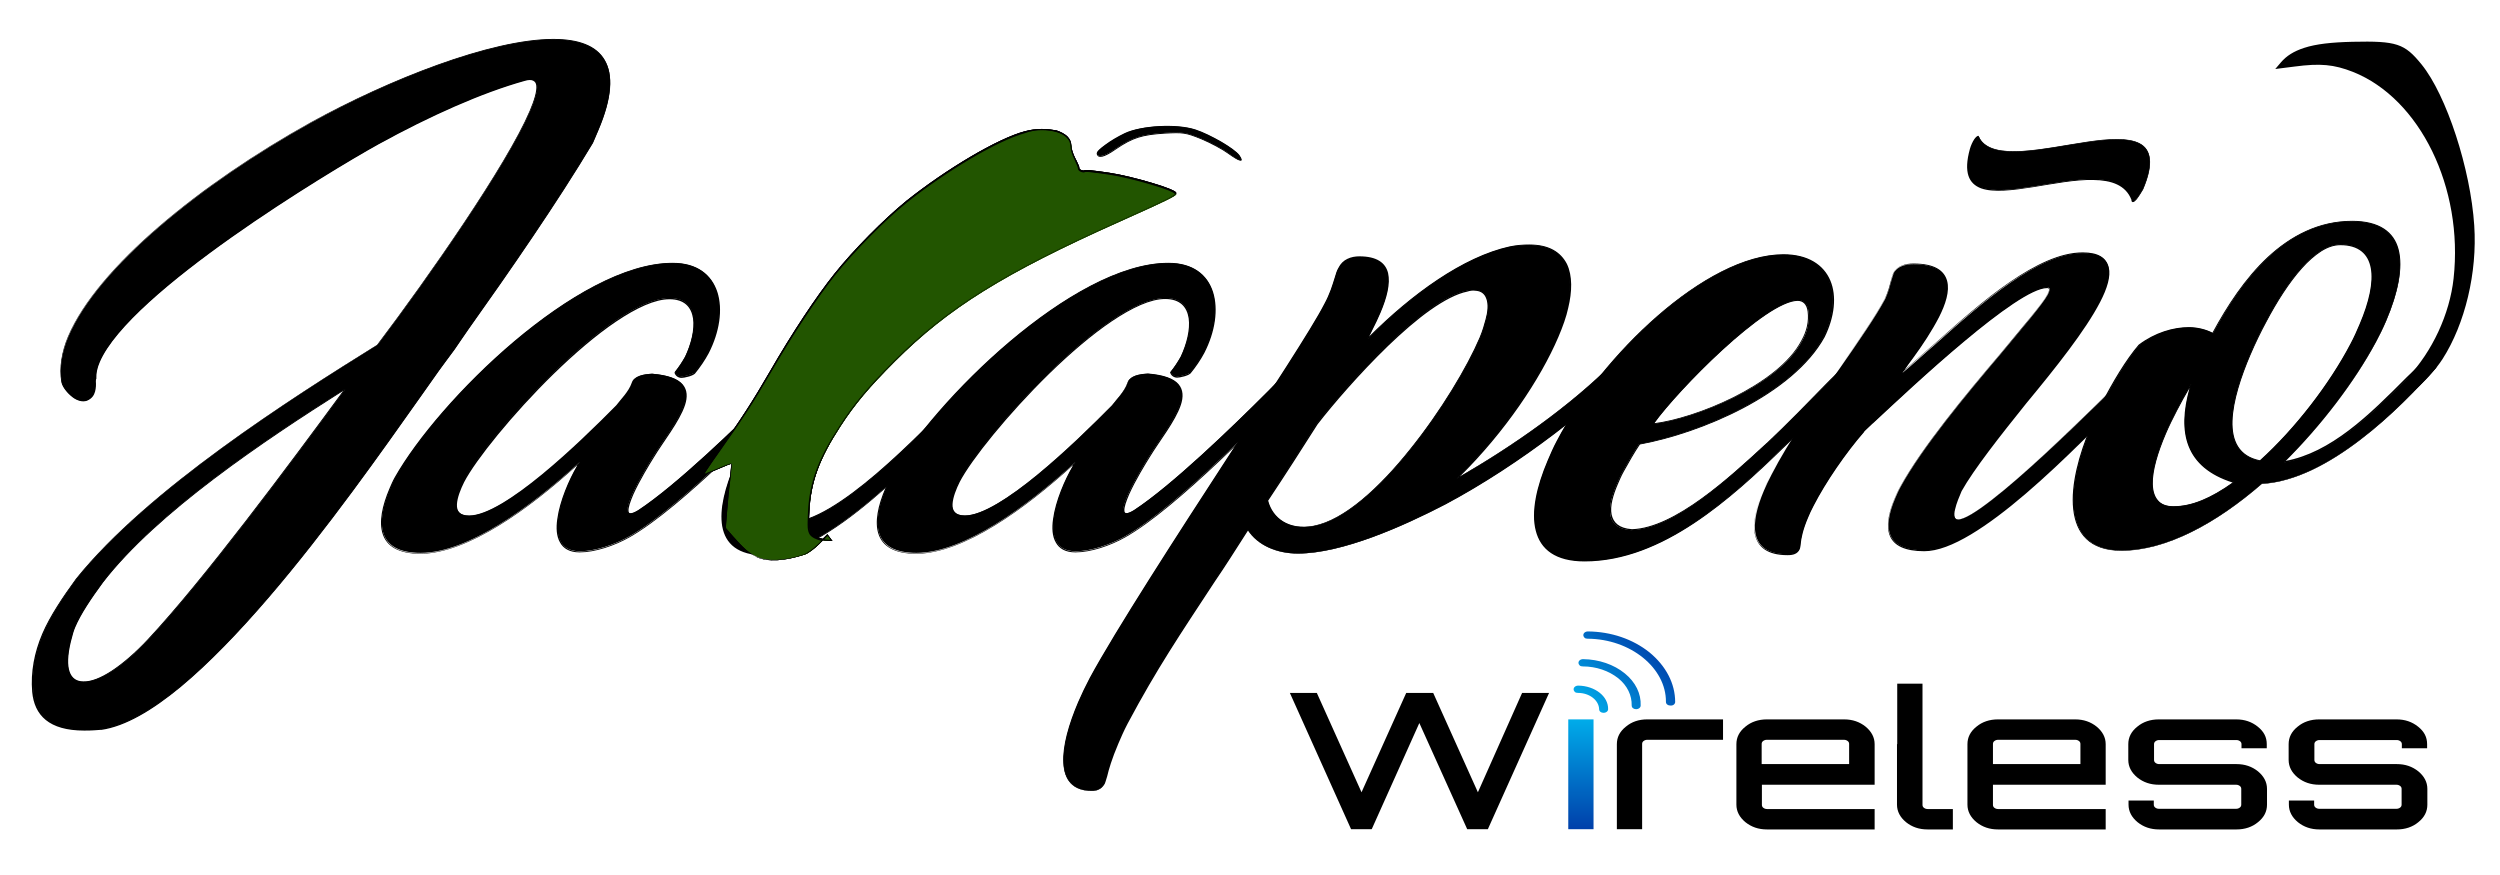 <svg enable-background="new 0 0 1029 360" viewBox="0 0 1029 360" xmlns="http://www.w3.org/2000/svg" xmlns:xlink="http://www.w3.org/1999/xlink"><linearGradient id="a"><stop offset="0" stop-color="#003faa"/><stop offset="1" stop-color="#00acea"/></linearGradient><linearGradient id="b" gradientUnits="userSpaceOnUse" x1="650.679" x2="650.679" xlink:href="#a" y1="341.331" y2="296.121"/><linearGradient id="c" gradientTransform="matrix(3.67 3.719 -3.719 3.67 2095.022 -1431.952)" gradientUnits="userSpaceOnUse" x1="41.066" x2="41.066" xlink:href="#a" y1="420.552" y2="429.279"/><linearGradient id="d" gradientTransform="matrix(3.67 3.719 -3.719 3.67 2095.022 -1431.952)" gradientUnits="userSpaceOnUse" x1="40.85" x2="40.85" xlink:href="#a" y1="420.137" y2="428.679"/><linearGradient id="e" gradientTransform="matrix(3.67 3.719 -3.719 3.67 2095.022 -1431.952)" gradientUnits="userSpaceOnUse" x1="40.663" x2="40.663" xlink:href="#a" y1="419.993" y2="428.188"/><path d="m626.5 285.2h11.1l-25.2 56.1h-8.5l-19.7-43.7-19.6 43.7-.2-.1.1.1h-8.4l-25.2-56.1h11.1l18.4 40.9 18.4-40.9h11.1l18.4 40.9z"/><path d="m645.5 341.3v-45.2h10.4v45.2z" fill="url(#b)"/><path d="m678 296.1h31.2v8.4h-31.2c-.6 0-1.1.2-1.5.5s-.6.7-.6 1.2v35.1h-10.4v-10.1-24.9c0-2.8 1.2-5.2 3.7-7.2 2.4-2 5.3-3 8.8-3z"/><path d="m759 296.1c3.5 0 6.4 1 8.9 3 2.4 2 3.7 4.4 3.7 7.2v16.7h-46.4v8.3c0 .5.2.9.6 1.2s.9.5 1.5.5h44.3v8.4h-44.3c-3.5 0-6.4-1-8.9-3-2.4-2-3.7-4.4-3.7-7.2v-24.9c0-2.8 1.2-5.2 3.7-7.2 2.4-2 5.4-3 8.9-3zm-33.9 18.4h36v-8.3c0-.5-.2-.9-.6-1.2s-.9-.5-1.5-.5h-31.8c-.6 0-1.1.2-1.5.5s-.6.7-.6 1.2z"/><path d="m780.9 306.3v-24.9h10.4v49.9c0 .5.2.9.6 1.2s.9.5 1.5.5h10.4v8.4h-10.4c-3.5 0-6.4-1-8.9-3-2.4-2-3.7-4.4-3.7-7.2v-24.9z"/><path d="m854.1 296.1c3.5 0 6.4 1 8.9 3 2.4 2 3.7 4.4 3.7 7.2v16.7h-46.4v8.3c0 .5.2.9.6 1.2s.9.5 1.5.5h44.3v8.4h-44.3c-3.5 0-6.4-1-8.9-3-2.4-2-3.7-4.4-3.7-7.2v-24.9c0-2.8 1.2-5.2 3.7-7.2 2.4-2 5.4-3 8.9-3zm-33.8 18.4h36v-8.3c0-.5-.2-.9-.6-1.2s-.9-.5-1.5-.5h-31.8c-.6 0-1.1.2-1.5.5s-.6.7-.6 1.2z"/><path d="m933 306.3v1.7h-10.4v-1.7c0-.5-.2-.9-.6-1.2s-.9-.5-1.5-.5h-31.8c-.6 0-1.1.2-1.5.5s-.6.7-.6 1.2v6.5c0 .5.2.9.6 1.2s.9.5 1.5.5h31.8c3.5 0 6.4 1 8.9 3 2.4 2 3.7 4.4 3.7 7.2v6.5c0 2.8-1.2 5.2-3.7 7.2-2.4 2-5.4 3-8.9 3h-31.8c-3.5 0-6.4-1-8.9-3-2.4-2-3.7-4.4-3.7-7.2v-1.7h10.4v1.7c0 .5.2.9.6 1.2s.9.5 1.5.5h31.8c.6 0 1.1-.2 1.5-.5s.6-.7.6-1.2v-6.5c0-.5-.2-.9-.6-1.2s-.9-.5-1.5-.5h-31.8c-3.5 0-6.4-1-8.9-3-2.4-2-3.7-4.4-3.7-7.2v-6.5c0-2.8 1.2-5.2 3.7-7.2 2.4-2 5.4-3 8.9-3h31.8c3.5 0 6.4 1 8.9 3s3.7 4.3 3.7 7.2z"/><path d="m999 306.3v1.7h-10.4v-1.7c0-.5-.2-.9-.6-1.2s-.9-.5-1.5-.5h-31.8c-.6 0-1.1.2-1.5.5s-.6.7-.6 1.2v6.5c0 .5.2.9.6 1.2s.9.5 1.5.5h31.8c3.5 0 6.4 1 8.9 3 2.4 2 3.7 4.4 3.7 7.2v6.5c0 2.8-1.2 5.2-3.7 7.2-2.4 2-5.4 3-8.9 3h-31.8c-3.5 0-6.4-1-8.9-3-2.4-2-3.7-4.4-3.7-7.2v-1.7h10.4v1.7c0 .5.2.9.6 1.2s.9.5 1.5.5h31.8c.6 0 1.1-.2 1.5-.5s.6-.7.6-1.2v-6.5c0-.5-.2-.9-.6-1.2s-.9-.5-1.5-.5h-31.8c-3.5 0-6.4-1-8.9-3-2.4-2-3.7-4.4-3.7-7.2v-6.5c0-2.8 1.2-5.2 3.7-7.2 2.4-2 5.4-3 8.9-3h31.8c3.5 0 6.4 1 8.9 3s3.7 4.3 3.7 7.2z"/><path d="m689.5 289c0-7.7-3.8-14.9-10.6-20.5-6.9-5.5-15.8-8.5-25.3-8.6-1.1 0-1.9.7-1.9 1.5 0 .4.2.8.5 1.1s.8.4 1.3.4c17.6.1 32.3 12 32.2 26 0 .9.8 1.5 1.8 1.5 1.1.1 1.9-.5 2-1.4z" fill="url(#c)"/><path d="m668.8 277.2c-4.5-3.7-10.7-5.8-17.2-5.9-1.1 0-1.9.7-1.9 1.5 0 .4.2.8.5 1.1s.8.4 1.3.4c5.5 0 10.7 1.8 14.6 4.9 3.7 3 5.6 7 5.5 11.2 0 .9.8 1.5 1.8 1.5 1.1 0 1.9-.7 1.9-1.5.2-4.9-2.1-9.6-6.5-13.2z" fill="url(#d)"/><path d="m649.6 282.2c-1.1 0-1.9.7-1.9 1.5 0 .4.2.8.5 1.1s.8.4 1.3.4c4.8 0 8.6 3.1 8.7 6.7 0 .9.8 1.5 1.8 1.5 1.1 0 1.9-.7 1.9-1.5.1-5.3-5.4-9.6-12.3-9.7z" fill="url(#e)"/><g transform="matrix(1.047 0 -.408 .955 -3.597 -4.224)"><path d="m225 39c5.4-2 7.2 3.5 7.2 13.1 0 23.2-11.8 71.2-20.7 100.9-25 23.2-65.9 62.3-79.1 100.8-2.1 7.6-3.9 15.9-3.9 23.5 0 8.1 1.8 16.4 5.8 25 4.8 10 13 16.6 26.8 16.6 3.5 0 4.6-.2 6.1-.3h.5c34.7-5.8 57.7-97.5 69.4-143.5l2.8-11 1-3.6 1.6-5.6c.7-2.8 1.3-5.8 2.1-8.9 6.4-24.7 13.6-54.4 17.6-80.1v-5.4c0-28.4-13.8-39.1-32.9-39.1-24.5 0-57.9 17.4-81.4 36-32.9 26.3-59.3 62.3-59.3 91.9 0 6.6 1.6 13.6 4.9 19.6 1.3 2.8 9.9 10.2 13.3 7.9 2.3-1.5 1-5.3-.2-7.9l-.3-1.2.2.2c-1.2-2.6-1.5-4.9-1.5-7.4 0-30.4 58.2-82.2 73-94 15.6-12.4 32.2-22.4 47-27.5zm-54.2 241.1c-5.4 11.7-12.3 18.4-18.4 18.2-5.4 0-9.7-5.4-11.8-17.3-.5-3-.7-4.9-.7-6.2 0-5.9 1.5-12.5 3.5-19.4 9.5-30.6 40.1-61.8 62.8-83.3-9.1 32.4-23.4 82.1-35.4 108z"/><path d="m229.3 21.2c-24.6 0-58 17.5-81.5 36-32.9 26.3-59.4 62.3-59.4 92.1 0 6.6 1.7 13.7 5 19.7.4.7 1.1 1.7 2.2 2.8s2.4 2.2 3.7 3.1c1.4 1 2.8 1.8 4.2 2.2 1.3.4 2.6.5 3.5-.2.6-.4 1-1 1.2-1.6s.2-1.4.1-2.1c-.2-1.5-.8-3.1-1.4-4.4l-.3-.9.1-.1c-1.1-2.6-1.5-4.9-1.5-7.3 0-15.1 14.5-35.6 30.9-53.8s34.6-34.1 42-40c15.6-12.3 32.2-22.3 46.9-27.4 1.3-.5 2.4-.5 3.3-.1s1.6 1.1 2.1 2.2c1.1 2.3 1.6 6 1.6 10.9 0 23.1-11.8 71.1-20.7 100.8-25 23.2-65.9 62.3-79.1 100.8-2.1 7.6-4 16-4 23.6 0 8.1 1.8 16.5 5.8 25.1 4.8 10.1 13.1 16.7 27 16.7 3.4 0 4.6-.2 6.1-.3h.5c8.8-1.5 16.7-8.3 24-18.5 7.2-10.2 13.7-23.6 19.5-38.3 11.6-29.4 20.2-63.9 26.1-86.9l2.8-11 1-3.6 1.6-5.6c.7-2.8 1.3-5.8 2.1-8.9 6.4-24.7 13.6-54.4 17.6-80.1v-5.4c0-14.3-3.5-24.1-9.3-30.4-5.8-6.4-14.1-9.1-23.7-9.1zm0 .4c9.5 0 17.6 2.7 23.4 8.8 5.8 6.2 9.2 15.9 9.2 30.1v5.4c-3.9 25.6-11.2 55.4-17.6 80-.8 3.1-1.5 6.1-2.1 8.9l-1.6 5.6-1 3.6-2.8 11c-5.8 23-14.5 57.4-26 86.8-5.8 14.7-12.3 28.1-19.5 38.2s-15.1 16.9-23.7 18.3h-.5c-1.5.2-2.6.3-6.1.3-13.7 0-21.8-6.5-26.6-16.5-3.9-8.5-5.7-16.9-5.7-24.9 0-7.5 1.8-15.9 3.9-23.4 13.1-38.4 54-77.5 79-100.7v-.1c8.9-29.8 20.7-77.7 20.7-101 0-4.9-.4-8.7-1.6-11.1-.6-1.2-1.4-2-2.4-2.5-1-.4-2.2-.4-3.6.1-14.8 5.1-31.4 15.1-47.1 27.5-7.4 5.9-25.7 21.8-42.1 40.1s-31 38.8-31 54.1c0 2.2.3 4.2 1.1 6.5l.6 2c.6 1.3 1.2 2.9 1.4 4.3.1.7.1 1.4-.1 1.9-.2.6-.5 1-1 1.4-.8.5-1.9.5-3.2.1s-2.7-1.2-4-2.1c-1.4-.9-2.6-2.1-3.7-3.1-1-1-1.8-2-2.1-2.7-3.3-5.9-4.9-12.9-4.9-19.4 0-29.4 26.4-65.4 59.3-91.7 23.7-18.4 57-35.8 81.4-35.8zm-22.7 149.8-.6.6c-22.7 21.5-53.3 52.8-62.9 83.4-2 6.9-3.5 13.5-3.5 19.5 0 1.3.2 3.3.7 6.3 1.1 5.9 2.7 10.3 4.7 13.2s4.5 4.3 7.3 4.3c3.1.1 6.4-1.6 9.6-4.8 3.2-3.1 6.3-7.8 9-13.6 12-26 26.3-75.6 35.4-108zm-.9 1.5c-9.1 32.4-23.2 81.4-35.1 107.1-2.7 5.8-5.8 10.4-8.9 13.5s-6.3 4.7-9.3 4.6c-2.6 0-5-1.3-7-4.1s-3.6-7.1-4.6-13c-.5-3-.7-4.9-.7-6.2 0-5.9 1.5-12.4 3.4-19.3 9.5-30.2 39.6-61.1 62.2-82.6z"/><path d="m340.7 165.2c1-2.8 1.6-5.8 2-8.9 1.3-18.2-9.7-38.5-28.9-38.5-37.3 0-68.9 59.2-73 92.2-.2 1.5-.2 3.5-.2 4.8 0 15 5.6 27.9 22.8 27.9 18.4 0 35.3-19.4 47.2-39-.2 1.5-.2 1.2-.2 1.6-1.6 11-.3 36.7 15.3 36.7 5.9 0 12.5-2.8 16.9-6.4 15.5-12.7 34.7-51.8 43.7-70l1.6-3.6c-.8-1.8-2-3.1-3.9-3.1-.8 0-1.6.2-2.5.5-1.8 3-4.4 8.1-6.9 13.3-8.5 16.3-22.2 40.9-32.9 51.6-8.2 7.4-3.9-18.4-3.1-22.8 1.2-7.1 4.1-15.6 3.5-22.7-.7-6.9-4.9-12.2-17.9-13.3-3.3.2-6.7 1-6.4 3.9.3 3.9-1.6 7.2-2.3 9.7-8.2 16.1-25.6 47.5-39.4 47.5-7.7 0-8.4-8.5-7.9-14.8 1.6-19.2 27.1-78.9 50.3-78.9 12 0 16.4 14 15.9 25.1-.3 2.3-.7 4.4-1.5 6.7 1 1.3 2.3 2 3.5 2 .8 0 3.6-.8 4.1-1.5z"/><path d="m313.7 117.7c-18.8 0-36 14.9-49.1 33.8-13.1 19-22 42-24.1 58.6-.2 1.5-.2 3.5-.2 4.8 0 7.5 1.4 14.5 5 19.7s9.4 8.5 18.1 8.5c9.3 0 18.2-4.9 26.2-12.2 7.8-7.1 14.8-16.5 20.6-26v.2.5c-.8 5.5-.9 14.7 1.2 22.5 1 3.9 2.6 7.5 5 10.1 2.3 2.6 5.4 4.3 9.4 4.3 6 0 12.6-2.8 17.1-6.5 7.8-6.4 16.4-19.3 24.3-33s14.9-28 19.5-37.1l1.7-3.7v-.1c-.4-.9-.9-1.7-1.6-2.3s-1.5-.9-2.6-.9c-.9 0-1.7.2-2.6.5h-.1v.1c-1.8 3-4.4 8.1-6.9 13.3-8.5 16.3-22.2 40.9-32.8 51.6-1 .9-1.8 1.3-2.4 1.3s-1-.3-1.3-1c-.7-1.4-.9-4-.9-7.1.1-6.1 1.4-13.6 1.8-15.8 1.1-7 4.1-15.6 3.5-22.7-.3-3.5-1.6-6.6-4.4-9s-7.2-4-13.7-4.6c-1.7.1-3.4.3-4.6.9-.6.3-1.2.7-1.5 1.3-.4.5-.5 1.2-.4 2 .3 3.8-1.6 7.1-2.3 9.6-4.1 8-10.5 19.9-17.6 29.8-3.5 4.9-7.3 9.3-11 12.5s-7.3 5.1-10.7 5.1c-3.8 0-5.8-2-6.8-4.9s-1.1-6.5-.9-9.6c.8-9.5 7.6-29.3 17-46.6 4.7-8.6 10.1-16.7 15.8-22.6s11.5-9.6 17.2-9.6c5.9 0 9.9 3.4 12.5 8.3 2.5 4.8 3.5 11.1 3.3 16.6-.3 2.3-.7 4.4-1.5 6.7v.1l.1.1c1 1.4 2.4 2.1 3.6 2.1.5 0 1.4-.2 2.3-.5.4-.1.9-.3 1.2-.5.4-.2.6-.3.8-.6l.2-.2c1-2.8 1.7-5.8 2-8.9.7-9.2-1.8-18.8-6.8-26.2-5.2-7.6-12.9-12.7-22.6-12.7zm0 .4c9.5 0 17 5 22 12.3s7.4 16.9 6.7 25.9c-.3 3.1-1 6-1.9 8.8l-.1.1c-.1.1-.3.3-.7.4-.3.2-.7.3-1.2.5-.8.3-1.8.5-2.1.5-1 0-2.3-.6-3.2-1.8.8-2.3 1.1-4.4 1.5-6.6.2-5.6-.7-11.9-3.3-16.9-2.6-4.9-6.8-8.5-12.9-8.5-5.9 0-11.9 3.8-17.6 9.7s-11.1 14-15.9 22.7c-9.5 17.3-16.3 37.1-17.1 46.8-.2 3.1-.2 6.9.9 9.8 1.1 3 3.3 5.2 7.2 5.2 3.5 0 7.3-2 11-5.2s7.5-7.7 11-12.6c7.1-9.9 13.5-21.8 17.6-29.8.6-2.4 2.6-5.7 2.3-9.8-.1-.7.1-1.2.4-1.7s.8-.8 1.4-1.1c1.2-.6 2.8-.8 4.5-.9 6.5.6 10.7 2.2 13.4 4.4 2.7 2.3 3.9 5.2 4.3 8.7.6 7-2.3 15.5-3.4 22.6-.4 2.2-1.7 9.8-1.8 15.9-.1 3.1.1 5.7.9 7.3.4.8 1 1.3 1.7 1.3.8 0 1.6-.4 2.7-1.4 10.7-10.7 24.4-35.4 32.9-51.7 2.4-5.2 5.1-10.3 6.9-13.2.8-.3 1.5-.5 2.3-.5.9 0 1.7.3 2.3.8s1 1.2 1.4 2.1l-1.6 3.5c-4.5 9.1-11.6 23.5-19.4 37.1-7.9 13.6-16.5 26.6-24.2 32.9-4.4 3.6-10.9 6.4-16.8 6.4-3.8 0-6.8-1.6-9-4.1-2.3-2.5-3.8-6.1-4.9-9.9-2.1-7.7-2-16.9-1.2-22.4 0-.2 0-.3 0-.4 0-.2.1-.5.1-1.2l-.4-.1c-5.9 9.8-13.1 19.5-21.1 26.8s-16.8 12.1-25.9 12.1c-8.6 0-14.2-3.2-17.7-8.3s-4.9-12-4.9-19.4c0-1.3 0-3.3.2-4.7 2-16.5 11-39.5 24-58.4 13-19.3 30.2-34 48.7-34z"/><path d="m436.8 61.2c-38.5 0-61.6 103.6-64.3 134.8v-.2c-.3 2.8-.3 5.9-.3 8.9 0 18.7 5.6 38.8 27 38.8 24.2 0 43.7-40.6 57.5-70h-.2l5.6-11.3c-.8-1.8-2-3.1-3.9-3.1-.7 0-1.8.2-2.6.8-1.3 1.6-3.6 6.4-6.2 12.3-9.9 20.4-27.9 57.4-45.9 57.4-7.2 0-9.7-8.2-9.7-18.7 0-2.5 0-4.9.3-7.7 1.6-17.3 6.7-36.7 6.9-36.7 22.7-20.7 46.8-51.3 49.5-80.5.6-9.5-2.7-24.8-13.7-24.8zm2.3 13c3.3 0 4.1 8.4 3.5 14-2.3 25-28.9 56.2-38 64.3 11.3-44.6 27.4-78.3 34.5-78.3z"/><path d="m436.8 61c-9.7 0-18.4 6.5-26.1 16.8s-14.2 24.2-19.7 39.1c-10.9 29.7-17.3 63.3-18.7 79-.3 2.8-.3 5.9-.3 8.9 0 9.4 1.4 19.1 5.5 26.5s10.9 12.5 21.7 12.5c12.2 0 23.2-10.2 32.8-24.1 9.7-13.9 18-31.4 24.9-46.1l.2-.3h-.2l5.5-11.1v-.1c-.4-.9-.9-1.7-1.6-2.3s-1.5-.9-2.6-.9c-.7 0-1.9.2-2.8.9-.7.9-1.6 2.5-2.7 4.6s-2.3 4.8-3.6 7.8c-4.9 10.2-11.9 24.5-19.9 36.3-4 5.9-8.2 11.1-12.6 14.9s-8.8 6-13.2 6c-3.5 0-5.9-2-7.4-5.3s-2.1-8-2.1-13.2c0-2.5 0-4.9.3-7.7.8-8.6 2.5-17.8 4-24.8.7-3.5 1.5-6.5 2-8.5.3-1 .5-1.9.6-2.4.1-.3.1-.5.2-.6 0-.1 0-.1.1-.2 22.7-20.7 46.9-51.3 49.5-80.7.3-4.7-.3-10.9-2.5-15.9-2.1-5.2-5.7-9.1-11.3-9.1zm0 .4c5.4 0 8.9 3.7 11 8.7 2.1 4.9 2.8 11.1 2.4 15.7-2.6 29.1-26.7 59.7-49.4 80.4v.1s0 .1-.1.2c0 .2-.1.4-.2.7-.2.6-.4 1.4-.6 2.4-.5 2.1-1.2 5.1-2 8.6-1.5 7-3.2 16.2-4 24.8-.3 2.8-.3 5.3-.3 7.8 0 5.3.6 10 2.2 13.4 1.5 3.4 4.1 5.6 7.8 5.6 4.6 0 9.1-2.3 13.5-6.2 4.4-3.8 8.7-9.1 12.7-15 8-11.8 15-26.2 19.9-36.4 1.3-3 2.5-5.6 3.6-7.8 1.1-2.1 2-3.7 2.6-4.5.8-.6 1.9-.8 2.5-.8.9 0 1.7.3 2.3.8s1 1.2 1.4 2.1l-5.7 11.6h.2c-6.9 14.6-15.2 32-24.7 45.7-9.6 13.8-20.5 23.9-32.5 23.9-10.6 0-17.3-5-21.3-12.3s-5.4-17-5.4-26.3c0-2.9 0-6 .3-8.7 1.3-15.6 7.8-49.3 18.7-79 5.5-14.9 12-28.8 19.6-39 7.4-10.1 16-16.5 25.5-16.5zm2.3 12.5c-1 0-2 .6-3.2 1.6s-2.4 2.5-3.8 4.5c-2.7 3.9-5.7 9.5-8.9 16.5-6.3 14-13.2 33.6-18.9 55.9l-.2.7.6-.5c4.5-4.1 13.5-13.9 21.5-25.8 8.1-12 15.3-26 16.5-38.6.3-2.8.3-6.3-.2-9.2-.3-1.4-.7-2.7-1.2-3.6-.6-.9-1.3-1.5-2.2-1.5zm0 .5c.7 0 1.3.5 1.8 1.3s.9 2 1.2 3.4c.5 2.8.6 6.2.2 9-1.1 12.4-8.4 26.5-16.4 38.4-7.8 11.5-16.2 20.9-20.9 25.2 5.6-21.9 12.4-41.2 18.6-55 3.2-7 6.2-12.6 8.9-16.4 1.3-1.9 2.6-3.4 3.7-4.4s2.1-1.5 2.9-1.5z"/><path d="m535.6 165.2c1-2.8 1.6-5.8 2-8.9 1.3-18.2-9.7-38.5-28.9-38.5-37.3 0-68.9 59.2-73 92.2-.2 1.5-.2 3.5-.2 4.8 0 15 5.6 27.9 22.8 27.9 18.4 0 35.3-19.4 47.2-39-.2 1.5-.2 1.2-.2 1.6-1.6 11-.3 36.7 15.3 36.7 5.9 0 12.5-2.8 16.9-6.4 15.5-12.7 34.7-51.8 43.7-70l1.6-3.6c-.8-1.8-2-3.1-3.9-3.1-.8 0-1.6.2-2.5.5-1.8 3-4.4 8.1-6.9 13.3-8.5 16.3-22.2 40.9-32.9 51.6-8.2 7.4-3.9-18.4-3.1-22.8 1.2-7.1 4.1-15.6 3.5-22.7-.7-6.9-4.9-12.2-17.9-13.3-3.3.2-6.7 1-6.4 3.9.3 3.9-1.6 7.2-2.3 9.7-8.2 16.1-25.6 47.5-39.4 47.5-7.7 0-8.4-8.5-7.9-14.8 1.6-19.2 27.1-78.9 50.3-78.9 12 0 16.4 14 15.9 25.1-.3 2.3-.7 4.4-1.5 6.7 1 1.3 2.3 2 3.5 2 .8 0 3.6-.8 4.1-1.5z"/><path d="m508.6 117.7c-18.8 0-36 14.9-49.1 33.8-13.1 19-22 42-24.1 58.6-.2 1.5-.2 3.5-.2 4.8 0 7.5 1.4 14.5 5 19.7s9.4 8.5 18.1 8.5c9.3 0 18.2-4.9 26.2-12.2 7.8-7.1 14.8-16.5 20.6-26v.2.5c-.8 5.5-.9 14.7 1.2 22.5 1 3.9 2.6 7.5 5 10.1 2.3 2.6 5.4 4.3 9.4 4.3 6 0 12.6-2.8 17.1-6.5 7.8-6.4 16.4-19.3 24.3-33s14.9-28 19.5-37.1l1.7-3.7v-.1c-.4-.9-.9-1.7-1.6-2.3s-1.5-.9-2.6-.9c-.9 0-1.7.2-2.6.5h-.1v.1c-1.8 3-4.4 8.1-6.9 13.3-8.5 16.3-22.2 40.9-32.8 51.5-1 .9-1.8 1.3-2.4 1.3s-1-.3-1.3-1c-.7-1.4-.9-4-.9-7.1.1-6.1 1.4-13.6 1.8-15.8 1.1-7 4.1-15.6 3.5-22.7-.3-3.5-1.6-6.6-4.4-9s-7.2-4-13.7-4.6c-1.7.1-3.4.3-4.7.9-.6.3-1.2.7-1.5 1.3-.4.5-.5 1.2-.4 2 .3 3.8-1.6 7.1-2.3 9.6-4.1 8-10.5 19.9-17.6 29.8-3.5 4.9-7.3 9.3-11 12.5s-7.3 5.1-10.7 5.1c-3.8 0-5.8-2-6.8-4.9s-1.1-6.5-.9-9.6c.8-9.5 7.6-29.3 17-46.6 4.7-8.6 10.1-16.7 15.8-22.6s11.5-9.6 17.2-9.6c5.9 0 9.9 3.4 12.5 8.3 2.5 4.8 3.5 11.1 3.3 16.6-.3 2.3-.7 4.4-1.5 6.7v.1l.1.1c1 1.4 2.4 2.1 3.6 2.1.5 0 1.4-.2 2.3-.5.4-.1.9-.3 1.2-.5.4-.2.6-.3.8-.6l.2-.2c1-2.8 1.7-5.8 2-8.9.7-9.2-1.8-18.8-6.8-26.2-5.1-7.5-12.8-12.6-22.5-12.6zm0 .4c9.5 0 17 5 22 12.3s7.4 16.9 6.7 25.9c-.3 3.1-1 6-1.9 8.8l-.1.1c-.1.1-.3.3-.7.4-.3.2-.7.3-1.2.5-.8.3-1.8.5-2.1.5-1 0-2.3-.6-3.2-1.8.8-2.3 1.1-4.4 1.5-6.6.2-5.6-.7-11.9-3.3-16.9-2.6-4.9-6.8-8.5-12.9-8.5-5.9 0-11.9 3.8-17.6 9.7s-11.1 14-15.9 22.7c-9.5 17.3-16.3 37.1-17.1 46.8-.2 3.1-.2 6.9.9 9.8 1.1 3 3.3 5.2 7.2 5.2 3.5 0 7.3-2 11-5.2s7.5-7.7 11-12.6c7.1-9.9 13.5-21.8 17.6-29.8.6-2.4 2.6-5.7 2.3-9.8-.1-.7.1-1.2.4-1.7s.8-.8 1.4-1.1c1.2-.6 2.8-.8 4.5-.9 6.5.6 10.7 2.2 13.4 4.4 2.7 2.3 3.9 5.2 4.3 8.7.6 7-2.3 15.5-3.4 22.6-.4 2.2-1.7 9.8-1.8 15.9-.1 3.1.1 5.7.9 7.3.4.8 1 1.3 1.7 1.3.8 0 1.6-.4 2.7-1.4 10.7-10.7 24.4-35.4 32.9-51.7 2.4-5.2 5.1-10.3 6.9-13.2.8-.3 1.5-.5 2.3-.5.9 0 1.7.3 2.3.8s1 1.2 1.4 2.1l-1.6 3.5c-4.5 9.1-11.6 23.5-19.4 37.1-7.9 13.6-16.5 26.6-24.2 32.9-4.4 3.6-10.9 6.4-16.8 6.4-3.8 0-6.8-1.6-9-4.1-2.3-2.5-3.8-6.1-4.9-9.9-2.1-7.7-2-16.9-1.2-22.4 0-.2 0-.3 0-.4 0-.2.1-.5.1-1.2l-.4-.1c-5.9 9.8-13.1 19.5-21.1 26.8s-16.8 12.1-25.9 12.1c-8.6 0-14.2-3.2-17.7-8.3s-4.9-12-4.9-19.4c0-1.3 0-3.3.2-4.7 2-16.5 11-39.5 24-58.4 13-19.3 30.2-34 48.7-34z"/><path d="m700.4 160.6c-10 19.2-26.1 36.7-42.2 50 10.5-19.2 15.8-42.6 15.8-61 0-4.6-.3-8.9-1-12.5-2.6-14.1-10-27.1-25.6-27.1-2.5 0-4.8.2-7.2.8-16.9 4.4-31.1 21.2-40.6 39.8.2-1 .3-2.8.3-3.9.2-2.5.3-5.1.3-7.4 0-13.1-3.9-24-17.6-24-3.1 0-5.9 1.2-6.1 4.8-.2 1.2 0 2.5.2 4.3.3 3 .8 6.7.3 11.3-.8 10.5-6.7 38.5-12.3 66.4-6.6 32.4-15 74.3-17.1 94.7-.3 3.3-.5 7.1-.5 10.4 0 18.9 4.9 38.1 20.1 38.1 1.8 0 3.3-.5 3.6-2.8 0-1.3-.2-1.8-.3-3.3-.5-2.8-1.2-7.6-1.2-14.1 0-2.6 0-5.4.3-8.7 2.3-23.8 5.6-38.1 10.4-61.1 1.5-6.4 3-14.1 4.6-22.5 6.4 6.6 15.3 10.2 23.7 10.2 17.3 0 36.7-11.7 49.6-21.2 23.2-17.6 42.1-42.7 50.8-60.5-2-2-4.3-3.8-8.2-.8zm-106.4 26.5c5.4-16.9 21-53.9 36.8-57.4 8.2-2 11.3 6.1 12.2 12.3.3 2.1.7 4.9.7 7.9 0 25-11.7 76.3-33.7 81.2-9.2 2.1-17.9-3.5-22.5-11 2.4-11.5 4.5-22.5 6.5-33z"/><path d="m647.4 109.8c-2.5 0-4.8.2-7.3.8-16.7 4.4-30.7 20.7-40.2 38.9.1-1 .2-2 .2-2.9.2-2.5.3-5.1.3-7.4 0-6.6-1-12.6-3.7-17.1-2.7-4.4-7.2-7.2-14.1-7.2-1.6 0-3.1.3-4.3 1.1s-1.9 2.1-2 3.9c-.2 1.2 0 2.5.2 4.3.3 3 .8 6.7.3 11.3-.8 10.5-6.7 38.4-12.3 66.4-6.6 32.4-15 74.3-17.1 94.7-.3 3.3-.5 7.1-.5 10.4 0 9.5 1.2 19 4.4 26.2 3.1 7.2 8.3 12.1 15.9 12.1.9 0 1.8-.1 2.5-.6.7-.4 1.2-1.2 1.4-2.4 0-1.3-.2-1.8-.3-3.3-.5-2.8-1.1-7.5-1.1-14.1 0-2.6 0-5.4.3-8.7 2.3-23.8 5.6-38.1 10.4-61.1 1.5-6.3 2.9-13.9 4.5-22.1 6.4 6.4 15.2 10 23.5 10 17.4 0 36.8-11.7 49.8-21.2 23.2-17.6 42.1-42.8 50.9-60.6l.1-.1-.1-.1c-1-1-2.1-2-3.5-2.3s-3 0-5 1.5l-.2.4c-9.8 18.8-25.5 35.9-41.3 49.2 10.2-19.1 15.3-41.9 15.3-60.1 0-4.6-.3-8.9-1-12.5-1.2-7.1-3.7-13.9-7.9-19-4.4-5.1-10.2-8.4-18.1-8.4zm0 .4c7.7 0 13.4 3.2 17.5 8.2s6.5 11.7 7.8 18.8c.7 3.6 1 7.9 1 12.5 0 18.4-5.3 41.7-15.8 60.9l.3.3c16.1-13.3 32.3-30.8 42.3-50l.1-.3c1.9-1.4 3.4-1.7 4.6-1.4s2.2 1.2 3.1 2.1c-8.7 17.7-27.6 42.7-50.6 60.3-13 9.5-32.3 21.2-49.5 21.2-8.3 0-17.1-3.6-23.5-10.1l-.3-.3-.1.4c-1.6 8.4-3.1 16.1-4.6 22.5-4.8 23-8.1 37.3-10.4 61.2-.3 3.3-.3 6.1-.3 8.7 0 6.6.7 11.4 1.2 14.2.2 1.5.3 2 .3 3.2-.2 1.1-.6 1.7-1.1 2.1-.6.4-1.4.5-2.2.5-7.5 0-12.4-4.7-15.5-11.8s-4.3-16.6-4.3-26.1c0-3.3.2-7.1.5-10.3 2.1-20.4 10.5-62.3 17.1-94.7 5.6-27.9 11.5-55.9 12.3-66.4.5-4.6 0-8.4-.3-11.4-.2-1.8-.3-3.1-.2-4.2.1-1.8.8-2.9 1.8-3.6 1.1-.7 2.5-1 4-1 6.8 0 11.1 2.7 13.7 7 2.7 4.3 3.6 10.3 3.6 16.8 0 2.3-.2 4.9-.3 7.4 0 1.1-.2 2.9-.3 3.9l.4.1c9.5-18.5 23.6-35.3 40.5-39.7 2.5-.8 4.8-1 7.2-1zm-13.7 19c-.9 0-1.9 0-2.9.3-4 .9-8 3.9-11.8 8.1s-7.4 9.7-10.7 15.6c-6.6 11.8-11.8 25.3-14.5 33.8-2 10.5-4.1 21.5-6.6 33v.1.1c4.6 7.6 13.4 13.3 22.8 11.1 5.6-1.3 10.5-5.4 14.7-11.3s7.7-13.6 10.6-21.9c5.7-16.6 8.6-35.7 8.6-48.2 0-3-.3-5.8-.7-7.9-.4-3.1-1.4-6.8-3.4-9.3-1.4-2-3.4-3.3-6.1-3.5zm0 .5c2.6.1 4.4 1.4 5.8 3.3 1.9 2.5 2.9 6 3.3 9.1.3 2.1.7 4.9.7 7.9 0 12.5-2.9 31.5-8.6 48-2.8 8.3-6.3 15.9-10.5 21.8s-9 9.9-14.4 11.2c-9.1 2.1-17.6-3.4-22.2-10.8 2.5-11.5 4.6-22.4 6.6-32.9 2.7-8.5 8-21.9 14.5-33.7 3.3-5.9 6.9-11.4 10.6-15.5 3.8-4.2 7.7-7.1 11.5-8 .9-.4 1.8-.5 2.7-.4z"/><path d="m781 197.8c6.9-12 13-24 16.9-32.1l1.6-3.6c-.8-1.8-2-3.1-3.9-3.1-.3 0-1.3.3-2.5.8-1.6 3.1-4.3 7.7-5.9 11-3.6 7.2-8.2 16.6-13.5 25.6v-.2c-8.4 14-21.5 36.2-38.3 36.7-10.7-.8-13.3-10-13.3-19.6 0-1.6 0-3.8.2-5.4.5-4.3 1-8.4 1.8-12 22.2-4.8 51.8-21.5 54.6-46.2 1-17.4-10.5-35.5-29.8-35.5-30.4 0-54.4 43.6-57.5 80.2v-.2c-.3 3-.3 5.8-.3 8.5 0 22.7 8.4 43.4 31.2 43.4 30.6.2 47-27.1 58.7-48.3zm-12.6-59.2c2.1 4.3 3 8.4 2.5 12.5-1.6 19.7-29.8 34-44.5 36 3.6-14.1 23.3-53.3 36.2-53.3 2 0 4.1 1.5 5.8 4.8z"/><path d="m749 114c-15.3 0-29 11-39.2 26.5s-17 35.5-18.6 53.8c-.3 3-.3 5.8-.3 8.5 0 11.4 2.1 22.3 7.1 30.3 5 8.1 12.9 13.3 24.4 13.3 15.4 0 27.2-6.9 36.6-16.4s16.5-21.6 22.3-32.2c6.9-12 13-24 16.9-32.1l1.7-3.7v-.1c-.4-.9-.9-1.7-1.6-2.3s-1.5-.9-2.6-.9c-.2 0-.6.1-1 .2s-1 .4-1.6.6h-.1v.1c-1.6 3.1-4.3 7.7-5.9 11-3.5 7-8 16.1-13 24.8v-.1l-.4.7c-4.2 7-9.6 16-16 23.3s-13.8 12.9-22.1 13.2c-5.3-.4-8.5-2.9-10.5-6.4s-2.6-8.2-2.6-12.9c0-1.6 0-3.8.2-5.4.5-4.2 1-8.3 1.8-11.8 11.1-2.4 24-7.8 34.5-15.6 10.6-7.9 18.7-18.3 20.1-30.7.5-8.8-2.1-17.7-7.3-24.4s-13.1-11.3-22.8-11.3zm0 .5c9.5 0 17.2 4.5 22.3 11.1s7.7 15.5 7.2 24.1c-1.4 12.2-9.4 22.5-19.9 30.4-10.5 7.8-23.4 13.2-34.5 15.6h-.1v.1c-.8 3.6-1.3 7.7-1.8 12-.2 1.7-.2 3.8-.2 5.4 0 4.8.7 9.5 2.7 13.2s5.4 6.2 10.8 6.6c8.5-.2 16-6 22.5-13.4 6.3-7.2 11.5-15.8 15.6-22.7v.2l.4-.7c5.3-9 9.9-18.4 13.5-25.7 1.6-3.3 4.2-7.8 5.9-10.9.5-.2 1-.4 1.5-.6.4-.1.8-.2.9-.2.9 0 1.7.3 2.3.8s1 1.2 1.4 2.1l-1.6 3.5c-3.9 8.1-10 20-16.9 32-5.8 10.6-12.9 22.7-22.2 32.1-9.4 9.4-21 16.2-36.3 16.2-11.4 0-19.1-5.1-24-13.1s-7-18.8-7-30.1c0-2.7 0-5.5.3-8.4 1.6-18.3 8.3-38.3 18.5-53.7s23.6-25.9 38.7-25.9zm13.4 19.1c-3.3 0-7 2.5-10.7 6.4s-7.5 9.3-11 15c-7 11.6-12.8 24.9-14.7 32l-.1.3h.3c7.5-1 18.2-5.1 27.3-11.4s16.6-14.9 17.4-24.8c.5-4.2-.3-8.3-2.5-12.6-1.5-3.3-3.7-4.9-6-4.9zm0 .5c2 0 4.1 1.4 5.7 4.6 2.1 4.2 2.9 8.3 2.4 12.4-.8 9.8-8.2 18.2-17.2 24.5-8.9 6.2-19.4 10.2-26.7 11.2 1.9-7.1 7.6-20.1 14.5-31.5 3.5-5.8 7.3-11.1 11-15 3.6-3.8 7.3-6.2 10.3-6.2z"/><path d="m817.1 158.5c1.5-5.3 2.8-11.5 3.3-17.4.8-10.8-2.1-22.8-18.7-22.8-3.1 0-6.1 1-6.2 3.9 0 .8.2 1.6.3 2.8.3 2.1.8 4.8.7 8.2-.7 7.4-3.3 18.2-6.2 29.9-3.6 13.8-7.9 31.7-9 46-.2 2.3-.3 4.6-.3 6.7 0 13.5 4.1 27.5 20.1 27.5 2.1 0 3.6-.5 3.6-2.3 0-.7-.2-1.3-.5-2.3-.7-2.3-1.5-6.1-1.5-11.3 0-1.6 0-3.3.2-5.1.8-10.2 3.8-22.8 7.4-31.7h-.2l2.6-4.6v.2c9-15.3 33.7-57.9 45.5-57.9 1.2 0 1.6.8 1.5 3-.5 4.4-4.3 14.1-8.7 26-6.6 17.1-15 40.1-16.9 57-.2 1.5-.2 3.5-.2 4.8 0 13 5.1 22.5 20.2 22.5 20.4 0 41.6-43.2 54.6-69 1.6-3.8 3.8-7.7 5.3-10.4-.8-1.8-2-3.1-4.1-3.1-2.3 0-3 1.5-3.9 3.5l-.7 1.3c-.2.2-.5.8-.5 1-4.9 9.5-33 63.6-42.6 63.4-3.6 0-3.9-8.2-3.8-12.7 1.2-9.4 5.9-24 10.7-38 5.6-15.3 11-31.4 12-43.6 1-11.8-2.5-20.5-14.6-20.5-17.4 0-31.1 20.9-42.7 39.3-3 4.3-5.4 8.7-8.1 12.3.1-2 .7-4.1 1.4-6.6zm-12.2-89.9c5.4 40.1 53.1-4.1 72 21.7 1.3 3 2.1-1.6 2.5-4.3-.2-45.2-54.7-1.8-72.8-22-1.7-2.7-2 2-1.7 4.6z"/><path d="m805.5 63c-.2.1-.3.3-.5.5-.1.2-.2.5-.3.8-.3 1.2-.3 3-.1 4.4 1.4 10.1 5.4 14.9 11 16.9 5.6 1.9 12.7.9 20.2-.5s15.4-3.3 22.5-3.1c7.2.1 13.6 2.2 18.3 8.5.2.4.3.7.5.8.2.2.4.3.6.2.2 0 .4-.2.5-.4s.3-.4.4-.7c.4-1.2.7-3 .9-4.3 0-5.7-.9-10-2.5-13.2s-3.8-5.4-6.6-6.7c-5.5-2.6-12.9-2.1-20.9-.7s-16.5 3.5-24.1 4-14.3-.6-18.8-5.5c-.2-.3-.4-.6-.6-.7 0-.3-.3-.4-.5-.3zm.2.4s.1 0 .2.1.3.3.5.6c4.6 5.1 11.5 6.2 19.2 5.7s16.2-2.6 24.2-4 15.3-1.9 20.6.7c2.7 1.3 4.8 3.3 6.4 6.5 1.5 3.1 2.4 7.4 2.4 13-.2 1.3-.5 3.1-.8 4.2-.1.3-.2.5-.3.6s-.2.2-.2.2-.1 0-.2-.1-.3-.4-.4-.7c-4.8-6.5-11.4-8.6-18.6-8.7-7.3-.1-15.2 1.7-22.6 3.2-7.5 1.4-14.5 2.3-19.9.5-5.4-1.9-9.4-6.5-10.7-16.5-.2-1.3-.2-3.1.1-4.2.1-.3.1-.5.2-.7-.3-.3-.2-.4-.1-.4zm60.6 49.8c-8.8 0-16.6 5.3-23.7 12.8s-13.4 17.4-19.2 26.6c-2.7 3.9-5 7.9-7.4 11.3.4-1.6.8-3.4 1.4-5.3 1.5-5.3 2.8-11.5 3.3-17.5.4-5.5-.1-11.2-2.9-15.6s-7.7-7.5-16.1-7.5c-1.6 0-3.1.2-4.3.9-1.2.6-2 1.7-2.1 3.3 0 .9.2 1.7.3 2.8.3 2.1.8 4.7.7 8.2-.7 7.4-3.3 18.2-6.2 29.9-3.6 13.8-7.9 31.7-9 46.1-.2 2.3-.3 4.6-.3 6.8 0 6.8 1 13.7 4.1 18.9s8.2 8.8 16.2 8.8c1.1 0 2-.1 2.7-.5s1.1-1.1 1.1-2c0-.7-.2-1.4-.5-2.4-.7-2.3-1.5-6-1.5-11.3 0-1.6 0-3.3.2-5.1.8-10.2 3.8-22.8 7.4-31.7l.1-.3h-.1l2-3.5v.1l.4-.7c4.5-7.6 12.9-22.1 21.7-34.6 4.4-6.3 8.9-12.1 13-16.3s7.8-6.8 10.7-6.8c.5 0 .8.1 1 .6.2.4.3 1.1.2 2.1-.2 2.2-1.3 5.7-2.9 10.2s-3.6 9.8-5.8 15.8c-6.6 17.1-15 40.1-16.9 57.1-.2 1.5-.2 3.5-.2 4.8 0 6.5 1.3 12.2 4.5 16.3s8.4 6.5 16 6.5c5.2 0 10.4-2.7 15.5-7.2s10.1-10.7 14.8-17.7c9.5-14.1 18-31.3 24.5-44.2 1.6-3.8 3.8-7.7 5.2-10.3l.1-.1v-.1c-.4-.9-.9-1.7-1.6-2.3s-1.6-.9-2.7-.9c-1.2 0-2 .4-2.6 1.1s-1 1.5-1.5 2.5l-.7 1.3v-.1c-.1.1-.2.3-.4.6-.1.1-.1.2-.1.3v.2c-2.5 4.8-10.7 20.7-19.6 35.3-4.4 7.3-9 14.4-13 19.6-2 2.6-3.9 4.7-5.6 6.2s-3.1 2.2-4.2 2.2c-.8 0-1.4-.4-1.9-1.2s-.9-1.9-1.1-3.2c-.5-2.6-.5-5.7-.5-7.9 1.1-9.3 5.9-23.9 10.7-37.9 5.6-15.3 11-31.4 12-43.6.5-5.9-.1-11.1-2.4-14.9-2.7-4.3-6.7-6.5-12.8-6.5zm0 .5c6 0 9.8 2.1 12.1 5.7s2.8 8.7 2.3 14.6c-1 12.1-6.4 28.2-12 43.5-4.8 14-9.5 28.6-10.7 38-.1 2.2 0 5.4.5 8 .3 1.3.6 2.5 1.2 3.4s1.3 1.5 2.3 1.5c1.3 0 2.8-.8 4.5-2.3s3.6-3.6 5.6-6.2c4.1-5.2 8.6-12.3 13-19.6 8.8-14.7 17.1-30.6 19.6-35.4v-.1-.1s0 0 0-.1.1-.2.1-.3c.1-.2.2-.4.3-.4l.7-1.3c.5-1 .9-1.8 1.4-2.4s1.2-.9 2.3-.9c1 0 1.8.3 2.4.8s1.1 1.2 1.4 2.1c-1.5 2.6-3.6 6.5-5.2 10.3-6.5 12.9-15 30.1-24.5 44.2-4.7 7-9.7 13.2-14.7 17.6s-10.1 7.1-15.1 7.1c-7.5 0-12.5-2.4-15.6-6.3s-4.4-9.5-4.4-16c0-1.3 0-3.3.2-4.7 2-16.9 10.3-39.9 16.9-57 2.2-5.9 4.3-11.3 5.8-15.8 1.6-4.5 2.6-8 2.9-10.3.1-1.1 0-1.9-.3-2.4s-.8-.8-1.4-.8c-3.1 0-6.9 2.7-11 7-4.1 4.2-8.6 10.1-13 16.3-8.6 12.3-16.7 26.2-21.3 34v-.2l-3.3 5.7h.2c-3.6 8.9-6.5 21.4-7.3 31.5-.2 1.8-.2 3.5-.2 5.1 0 5.3.8 9.1 1.5 11.4.3 1 .5 1.6.5 2.2 0 .8-.3 1.3-.9 1.6s-1.4.4-2.5.4c-7.9 0-12.8-3.4-15.8-8.6-3-5.1-4-11.9-4-18.7 0-2.1.2-4.4.3-6.7 1.1-14.3 5.4-32.2 9-46 3-11.7 5.6-22.5 6.3-30 .2-3.5-.3-6.1-.7-8.3-.2-1.2-.3-2-.3-2.8.1-1.4.8-2.3 1.9-2.9s2.6-.8 4.1-.8c8.2 0 13 3 15.7 7.2 2.7 4.3 3.2 10 2.8 15.4-.5 5.9-1.8 12.1-3.3 17.4-.7 2.5-1.3 4.6-1.6 6.6l.4.2c2.6-3.6 5.1-8.1 8.1-12.3 5.8-9.2 12.2-19 19.2-26.5 7.2-7.4 14.9-12.6 23.6-12.6z"/><path d="m931.7 241.7c17.6 0 32.7-11.8 43.9-28.8 25.5-1.5 41.6-32.4 49-50-.7-2.6-1.8-3.3-3-3.3-.7 0-1.8.5-2.8 1l-3.6 6.6c-8.4 16.3-17.4 33-34.4 36.5 8.4-15.8 14.1-34.7 15.8-51.6v.2c.3-3 .5-6.1.5-9.4 0-24.2-8.9-43.1-30.2-43.1-26.1 0-33.5 25.1-35.8 48.3-3-1.5-6.9-2.5-10.4-2.5-6.1 0-12.3 2.3-16.6 7.6-2.5 6.4-3.9 15.8-4.8 26.1-.3 2.6-.3 5.9-.3 9.2 0 23.6 7.8 53.2 32.7 53.2zm17.6-84.4c0-5.3.3-10.2.7-14.1 1.6-17.6 6.2-33.4 16.4-33.4 14.6 0 21 15.3 21 34.2 0 2.8 0 5.6-.3 8.5-1.5 17.3-7.6 36.7-16.1 50.5-18.2-3.4-21.7-27.1-21.7-45.7zm15 54.9c-6.1 6.9-12.3 10.5-19.7 10.5-11.5 0-15.3-15.1-15.3-31.4 0-3.3.2-6.7.5-10.2.3-3.6.7-7.6 1.3-11 2.3 20.1 11.3 35.6 33.2 42.1z"/><path d="m966.9 99.6c-13.1 0-21.6 6.4-27.1 15.6-5.4 9.2-7.8 21.1-9 32.6-3-1.4-6.8-2.4-10.2-2.4-6.1 0-12.5 2.3-16.8 7.6-2.5 6.4-4 15.8-4.8 26.2-.3 2.7-.3 5.9-.3 9.2 0 11.8 1.9 25.1 7 35.5s13.3 17.9 25.9 17.9c17.7 0 32.8-11.9 44-28.8 12.8-.8 23.2-8.9 31.3-19 8.2-10.1 14-22.3 17.7-31.1v-.1-.1c-.3-1.3-.8-2.2-1.4-2.7s-1.2-.7-1.8-.7c-.8 0-1.9.5-2.9 1h-.1l-3.7 6.6c-4.2 8.1-8.5 16.4-13.9 23-5.3 6.5-11.6 11.4-19.8 13.2 8.2-15.7 13.9-34.3 15.6-51.1.3-3 .5-6.1.5-9.4 0-12.1-2.2-22.9-7.1-30.7-4.7-7.5-12.3-12.3-23.1-12.3zm0 .4c10.6 0 18.1 4.7 22.9 12.4 4.9 7.7 7.1 18.4 7.1 30.5 0 3.2-.2 6.3-.5 9.2-1.6 16.9-7.4 35.8-15.8 51.5l-.2.4.5-.1c8.5-1.7 15.1-6.8 20.5-13.5s9.8-15 14-23.1l3.6-6.5c1-.5 2.1-.9 2.6-.9s1 .1 1.5.6c.5.4.9 1.2 1.2 2.5-3.7 8.8-9.6 20.8-17.6 30.9-8.1 10.1-18.5 18.1-31.1 18.9h-.1l-.1.1c-11.2 16.9-26.2 28.7-43.7 28.7-12.4 0-20.5-7.3-25.5-17.6s-7-23.5-7-35.3c0-3.3 0-6.6.3-9.2.8-10.3 2.3-19.7 4.7-26 4.2-5.2 10.4-7.4 16.4-7.4 3.4 0 7.3 1 10.3 2.4l.3.1v-.3c1.1-11.6 3.6-23.6 8.9-32.8 5.5-9.2 13.8-15.5 26.8-15.5zm-.5 9.6c-2.6 0-4.9 1-6.8 2.8s-3.5 4.3-4.8 7.4c-2.6 6.2-4.2 14.5-5 23.3-.3 3.9-.7 8.9-.7 14.2 0 9.3.9 19.9 4 28.6 3.2 8.7 8.7 15.6 17.9 17.3h.2l.1-.1c8.6-13.8 14.7-33.3 16.1-50.6.3-3 .3-5.8.3-8.6 0-9.5-1.6-18.1-5.1-24.3-3.4-6.1-8.8-10-16.2-10zm0 .5c7.2 0 12.4 3.8 15.8 9.9s5 14.6 5 24.1c0 2.8 0 5.6-.3 8.5-1.5 17.2-7.5 36.5-16 50.2-8.9-1.8-14.3-8.4-17.4-17s-4-19.2-4-28.4c0-5.2.3-10.2.7-14.1.8-8.8 2.4-17.1 5-23.2 1.3-3.1 2.9-5.5 4.7-7.3 1.9-1.8 4-2.7 6.5-2.7zm-35.5 60c-.7 3.5-1 7.4-1.3 11-.3 3.5-.5 6.9-.5 10.2 0 8.2.9 16 3.3 21.9 1.2 2.9 2.8 5.4 4.8 7.1s4.5 2.7 7.4 2.7c7.5 0 13.8-3.7 19.9-10.6l.2-.3-.3-.1c-21.8-6.6-30.7-21.9-33-41.9zm.2 1.6c2.6 19.3 11.7 34.2 32.8 40.7-6 6.7-12.1 10.2-19.3 10.2-2.8 0-5.2-.9-7.1-2.6-1.9-1.6-3.5-4-4.7-6.9-2.4-5.8-3.3-13.6-3.3-21.7 0-3.3.2-6.7.5-10.2.3-3.1.6-6.4 1.1-9.5z"/></g><g transform="translate(3.748 -2.322)"><path d="m307.9 231.4c-3.1-1.4-5.6-3.6-9.8-8.4l-3-3.5.5-6.4c.3-3.5.8-9.4 1.3-13.1.4-3.7.7-6.7.6-6.9-.1-.1-2.6.8-5.6 2.1s-5.5 2.2-5.6 2.1 2.2-3.7 5.2-7.9c10.4-14.7 14.8-21.4 22.1-34 9-15.5 18.9-30.5 26.4-40 7.7-9.7 20.4-22.6 29.5-29.9 16-12.9 38-25.9 48.6-28.6 9.8-2.6 19.1.3 19.1 5.8 0 1.2.7 3.6 1.6 5.3.9 1.8 1.6 3.5 1.6 3.9 0 .9 1.8 1.7 2.7 1.2.3-.2 4.8.3 9.9 1 9.5 1.4 27.6 6.7 27.4 8.1-.1.8-3.7 2.6-23.6 11.5-47.4 21.2-70.3 35.5-92.2 57.4-10.7 10.7-16.5 17.6-22.4 26.7-8.8 13.5-12.3 23-12.9 35.3-.3 6.1-.2 7.6.7 8.9 1.2 1.8 4.6 3 8.6 3l-1.6-2.2v-.4s-5.9 6.9-9.5 8.2c-8.1 2.5-15.2 2.8-19.6.8z" fill="#250"/><path d="m425.1 55.4c-2.3 0-4.7.3-7.2 1-5.3 1.4-13.5 5.3-22.3 10.5s-18.3 11.7-26.3 18.1c-9.1 7.4-21.9 20.3-29.6 30-7.6 9.5-17.5 24.5-26.5 40.1-7.3 12.6-11.7 19.4-22 34-1.5 2.1-2.8 4.1-3.8 5.5-.5.7-.8 1.3-1.1 1.7-.1.2-.2.4-.3.5 0 .1-.1.1-.1.2v.1s0 .1.1.2.2.1.2.1h.2c.1 0 .2 0 .4-.1.3-.1.7-.2 1.3-.4 1-.4 2.4-.9 3.9-1.6 1.5-.6 2.8-1.2 3.8-1.6.5-.2.9-.3 1.2-.4.1 0 .2 0 .2-.1v.4c0 .4-.1.9-.1 1.5-.1 1.2-.3 2.9-.5 4.8-.4 3.7-1 9.5-1.3 13.1l-.5 6.5 3.1 3.6c4.1 4.8 6.7 7 9.7 8.4l.1.1c4.5 2.1 11.6 1.7 19.6-1 1.9-.6 4.3-2.6 6.2-4.4.8-.8.9-.9 1.5-1.5 1.1.2 2.2.3 3.4.3h.5l-2.1-2.8-.2.2s-1.1 1.1-1.7 1.7c-2.3-.5-4.1-1.4-4.8-2.5-.4-.6-.7-1.3-.8-2.6s-.1-3.2.1-6.2c.6-12.2 4.1-21.7 12.8-35.2 5.9-9.1 11.7-16 22.4-26.7 21.8-21.9 44.7-36.2 92.1-57.4 9.9-4.5 15.8-7.1 19.2-8.8 1.7-.8 2.8-1.4 3.5-1.8.3-.2.6-.4.7-.6.2-.2.3-.3.3-.5s-.1-.4-.3-.5c-.1-.1-.4-.3-.6-.4-.5-.3-1.3-.6-2.2-1-1.8-.7-4.4-1.6-7.2-2.4-5.7-1.7-12.6-3.4-17.4-4.1-2.6-.4-4.9-.7-6.7-.9-.9-.1-1.6-.2-2.2-.2-.3 0-.5 0-.7 0-.1 0-.2 0-.2 0-.1 0-.1 0-.2.1-.3.2-.9.1-1.4-.1-.3-.1-.5-.3-.6-.4-.2-.2-.2-.3-.2-.5s-.1-.4-.1-.6c-.1-.3-.2-.6-.4-.9-.3-.7-.7-1.6-1.2-2.5-.9-1.7-1.6-4.1-1.6-5.2 0-1.4-.6-2.7-1.7-3.8-1.1-1-2.6-1.8-4.4-2.4-1.6-.3-3.7-.6-6-.6zm0 .5c2.2 0 4.3.3 6 .8 1.8.5 3.2 1.3 4.2 2.3s1.5 2.1 1.5 3.4.7 3.6 1.6 5.4c.4.9.8 1.8 1.1 2.5.1.4.3.7.3.9s.1.4.1.5c0 .3.2.6.4.8s.5.4.8.5c.6.3 1.3.4 1.9.1h.2.6c.5 0 1.3.1 2.2.2 1.8.2 4.2.5 6.7.9 4.7.7 11.6 2.4 17.3 4.1 2.8.8 5.4 1.7 7.2 2.4.9.4 1.6.7 2.1 1 .2.1.4.3.5.4s.1.2.1.1c0 0 0 .1-.2.2s-.3.3-.7.5c-.6.4-1.7 1-3.4 1.8-3.4 1.7-9.3 4.3-19.2 8.8-47.4 21.2-70.4 35.6-92.3 57.5-10.7 10.7-16.5 17.6-22.4 26.8-8.8 13.5-12.3 23.1-12.9 35.4-.1 3-.2 4.9-.1 6.3.1 1.3.4 2.1.8 2.8.8 1.2 2.6 2.1 4.8 2.6-.5.6-.6.6-1.3 1.3-1.9 1.8-4.3 3.7-6 4.3-7.9 2.7-15 3-19.3 1-3-1.4-5.5-3.6-9.7-8.4l-3-3.4.5-6.4c.3-3.5.8-9.4 1.3-13.1.2-1.8.4-3.5.5-4.8.1-.6.1-1.1.1-1.5 0-.2 0-.3 0-.4s0-.1 0-.1 0-.1-.1-.2-.2-.1-.2-.1h-.1c-.1 0-.2.1-.4.1-.3.1-.7.2-1.2.4-1 .4-2.4.9-3.9 1.6-1.5.6-2.8 1.2-3.9 1.6-.5.2-.9.3-1.2.4-.1 0-.1 0-.1 0 0-.1.1-.2.2-.3.2-.4.6-1 1.1-1.7.9-1.4 2.3-3.4 3.8-5.5 10.4-14.7 14.8-21.4 22.1-34 9-15.5 18.9-30.5 26.4-40 7.7-9.6 20.4-22.6 29.5-29.9 8-6.4 17.5-12.9 26.3-18.1s17-9.1 22.2-10.5c2.6-1 5-1.3 7.2-1.3zm-88.2 167 1.2 1.6c-.9 0-1.7-.1-2.5-.2.3-.5 1.2-1.3 1.3-1.4z"/></g><path d="m948.4 19.7c-4.3 1.4-7.3 3.3-9.6 6l-2.3 2.7 7.9-1c10.6-1.4 16.2-.9 24.1 2.2 27.6 11 45.5 47.7 41.4 85-1.6 14.7-8.8 30.1-18.9 40.8.2 1 .3 2 .6 2.9 1.1 3.7 1.1 1.4.9 3.6 5.1-4.4 10.1-9.8 12.9-14.2 9.2-14.4 14.3-35.5 13-54.9-1.5-23.2-11.4-53.6-21.7-66.3-7-8.6-10.2-9.7-28.4-9.3-8.6.2-15 .9-19.9 2.5z"/><g transform="translate(3.748 -2.322)"><path d="m307.9 231.4c-3.1-1.4-5.6-3.6-9.8-8.4l-3-3.5.5-6.4c.3-3.5.8-9.4 1.3-13.1.4-3.7.7-6.7.6-6.9-.1-.1-2.6.8-5.6 2.1s-5.5 2.2-5.6 2.1 2.2-3.7 5.2-7.9c10.4-14.7 14.8-21.4 22.1-34 9-15.5 18.9-30.5 26.4-40 7.7-9.7 20.4-22.6 29.5-29.9 16-12.9 38-25.9 48.6-28.6 9.8-2.6 19.1.3 19.1 5.8 0 1.2.7 3.6 1.6 5.3.9 1.8 1.6 3.5 1.6 3.9 0 .9 1.8 1.7 2.7 1.2.3-.2 4.8.3 9.9 1 9.5 1.4 27.6 6.7 27.4 8.1-.1.8-3.7 2.6-23.6 11.5-47.4 21.2-70.3 35.5-92.2 57.4-10.7 10.7-16.5 17.6-22.4 26.7-8.8 13.5-12.3 23-12.9 35.3-.3 6.1-.2 7.6.7 8.9 1.2 1.8 4.6 3 8.6 3l-1.6-2.2v-.4s-5.9 6.9-9.5 8.2c-8.1 2.5-15.2 2.8-19.6.8z" fill="#250"/><path d="m425.1 55.4c-2.3 0-4.7.3-7.2 1-5.3 1.4-13.5 5.3-22.3 10.5s-18.3 11.7-26.3 18.1c-9.1 7.4-21.9 20.3-29.6 30-7.6 9.5-17.5 24.5-26.5 40.1-7.3 12.6-11.7 19.4-22 34-1.5 2.1-2.8 4.1-3.8 5.5-.5.7-.8 1.3-1.1 1.7-.1.2-.2.4-.3.5 0 .1-.1.1-.1.2v.1s0 .1.1.2.2.1.2.1h.2c.1 0 .2 0 .4-.1.3-.1.7-.2 1.3-.4 1-.4 2.4-.9 3.9-1.6 1.5-.6 2.8-1.2 3.8-1.6.5-.2.9-.3 1.2-.4.1 0 .2 0 .2-.1v.4c0 .4-.1.9-.1 1.5-.1 1.2-.3 2.9-.5 4.8-.4 3.7-1 9.5-1.3 13.1l-.5 6.5 3.1 3.6c4.1 4.8 6.7 7 9.7 8.4l.1.1c4.5 2.1 11.6 1.7 19.6-1 1.9-.6 4.3-2.6 6.2-4.4.8-.8.9-.9 1.5-1.5 1.1.2 2.2.3 3.4.3h.5l-2.1-2.8-.2.2s-1.1 1.1-1.7 1.7c-2.3-.5-4.1-1.4-4.8-2.5-.4-.6-.7-1.3-.8-2.6s-.1-3.2.1-6.2c.6-12.2 4.1-21.7 12.8-35.2 5.9-9.1 11.7-16 22.4-26.7 21.8-21.9 44.7-36.2 92.1-57.4 9.9-4.5 15.8-7.1 19.2-8.8 1.7-.8 2.8-1.4 3.5-1.8.3-.2.6-.4.7-.6.2-.2.3-.3.3-.5s-.1-.4-.3-.5c-.1-.1-.4-.3-.6-.4-.5-.3-1.3-.6-2.2-1-1.8-.7-4.4-1.6-7.2-2.4-5.7-1.7-12.6-3.4-17.4-4.1-2.6-.4-4.9-.7-6.7-.9-.9-.1-1.6-.2-2.2-.2-.3 0-.5 0-.7 0-.1 0-.2 0-.2 0-.1 0-.1 0-.2.1-.3.2-.9.1-1.4-.1-.3-.1-.5-.3-.6-.4-.2-.2-.2-.3-.2-.5s-.1-.4-.1-.6c-.1-.3-.2-.6-.4-.9-.3-.7-.7-1.6-1.2-2.5-.9-1.7-1.6-4.1-1.6-5.2 0-1.4-.6-2.7-1.7-3.8-1.1-1-2.6-1.8-4.4-2.4-1.6-.3-3.7-.6-6-.6zm0 .5c2.2 0 4.3.3 6 .8 1.8.5 3.2 1.3 4.2 2.3s1.5 2.1 1.5 3.4.7 3.6 1.6 5.4c.4.9.8 1.8 1.1 2.5.1.4.3.7.3.9s.1.4.1.5c0 .3.2.6.4.8s.5.4.8.5c.6.3 1.3.4 1.9.1h.2.6c.5 0 1.3.1 2.2.2 1.8.2 4.2.5 6.7.9 4.7.7 11.6 2.4 17.3 4.1 2.8.8 5.4 1.7 7.2 2.4.9.4 1.6.7 2.1 1 .2.1.4.3.5.4s.1.2.1.1c0 0 0 .1-.2.2s-.3.3-.7.5c-.6.4-1.7 1-3.4 1.8-3.4 1.7-9.3 4.3-19.2 8.8-47.4 21.2-70.4 35.6-92.3 57.5-10.7 10.7-16.5 17.6-22.4 26.8-8.8 13.5-12.3 23.1-12.9 35.4-.1 3-.2 4.9-.1 6.3.1 1.3.4 2.1.8 2.8.8 1.2 2.6 2.1 4.8 2.6-.5.6-.6.6-1.3 1.3-1.9 1.8-4.3 3.7-6 4.3-7.9 2.7-15 3-19.3 1-3-1.4-5.5-3.6-9.7-8.4l-3-3.4.5-6.4c.3-3.5.8-9.4 1.3-13.1.2-1.8.4-3.5.5-4.8.1-.6.1-1.1.1-1.5 0-.2 0-.3 0-.4s0-.1 0-.1 0-.1-.1-.2-.2-.1-.2-.1h-.1c-.1 0-.2.1-.4.1-.3.1-.7.2-1.2.4-1 .4-2.4.9-3.9 1.6-1.5.6-2.8 1.2-3.9 1.6-.5.2-.9.3-1.2.4-.1 0-.1 0-.1 0 0-.1.1-.2.2-.3.2-.4.6-1 1.1-1.7.9-1.4 2.3-3.4 3.8-5.5 10.4-14.7 14.8-21.4 22.1-34 9-15.5 18.9-30.5 26.4-40 7.7-9.6 20.4-22.6 29.5-29.9 8-6.4 17.5-12.9 26.3-18.1s17-9.1 22.2-10.5c2.6-1 5-1.3 7.2-1.3zm-88.2 167 1.2 1.6c-.9 0-1.7-.1-2.5-.2.3-.5 1.2-1.3 1.3-1.4z"/></g><g transform="translate(3.748 -2.322)"><path d="m307.9 231.4c-3.1-1.4-5.6-3.6-9.8-8.4l-3-3.5.5-6.4c.3-3.5.8-9.4 1.3-13.1.4-3.7.7-6.7.6-6.9-.1-.1-2.6.8-5.6 2.1s-5.5 2.2-5.6 2.1 2.2-3.7 5.2-7.9c10.4-14.7 14.8-21.4 22.1-34 9-15.5 18.9-30.5 26.4-40 7.7-9.7 20.4-22.6 29.5-29.9 16-12.9 38-25.9 48.6-28.6 9.8-2.6 19.1.3 19.1 5.8 0 1.2.7 3.6 1.6 5.3.9 1.8 1.6 3.5 1.6 3.9 0 .9 1.8 1.7 2.7 1.2.3-.2 4.8.3 9.9 1 9.5 1.4 27.6 6.7 27.4 8.1-.1.8-3.7 2.6-23.6 11.5-47.4 21.2-70.3 35.5-92.2 57.4-10.7 10.7-16.5 17.6-22.4 26.7-8.8 13.5-12.3 23-12.9 35.3-.3 6.1-.2 7.6.7 8.9 1.2 1.8 4.6 3 8.6 3l-1.6-2.2v-.4s-5.9 6.9-9.5 8.2c-8.1 2.5-15.2 2.8-19.6.8z" fill="#250"/><path d="m425.1 55.4c-2.3 0-4.7.3-7.2 1-5.3 1.4-13.5 5.3-22.3 10.5s-18.3 11.7-26.3 18.1c-9.1 7.4-21.9 20.3-29.6 30-7.6 9.5-17.5 24.5-26.5 40.1-7.3 12.6-11.7 19.4-22 34-1.5 2.1-2.8 4.1-3.8 5.5-.5.7-.8 1.3-1.1 1.7-.1.2-.2.4-.3.5 0 .1-.1.1-.1.2v.1s0 .1.1.2.2.1.2.1h.2c.1 0 .2 0 .4-.1.3-.1.7-.2 1.3-.4 1-.4 2.4-.9 3.9-1.6 1.5-.6 2.8-1.2 3.8-1.6.5-.2.9-.3 1.2-.4.1 0 .2 0 .2-.1v.4c0 .4-.1.9-.1 1.5-.1 1.2-.3 2.9-.5 4.8-.4 3.7-1 9.5-1.3 13.1l-.5 6.5 3.1 3.6c4.1 4.8 6.7 7 9.7 8.4l.1.1c4.5 2.1 11.6 1.7 19.6-1 1.9-.6 4.3-2.6 6.2-4.4.8-.8.9-.9 1.5-1.5 1.1.2 2.2.3 3.4.3h.5l-2.1-2.8-.2.2s-1.1 1.1-1.7 1.7c-2.3-.5-4.1-1.4-4.8-2.5-.4-.6-.7-1.3-.8-2.6s-.1-3.2.1-6.2c.6-12.2 4.1-21.7 12.8-35.2 5.9-9.1 11.7-16 22.4-26.7 21.8-21.9 44.7-36.2 92.1-57.4 9.9-4.5 15.8-7.1 19.2-8.8 1.7-.8 2.8-1.4 3.5-1.8.3-.2.6-.4.7-.6.2-.2.3-.3.3-.5s-.1-.4-.3-.5c-.1-.1-.4-.3-.6-.4-.5-.3-1.3-.6-2.2-1-1.8-.7-4.4-1.6-7.2-2.4-5.7-1.7-12.6-3.4-17.4-4.1-2.6-.4-4.9-.7-6.7-.9-.9-.1-1.6-.2-2.2-.2-.3 0-.5 0-.7 0-.1 0-.2 0-.2 0-.1 0-.1 0-.2.1-.3.2-.9.1-1.4-.1-.3-.1-.5-.3-.6-.4-.2-.2-.2-.3-.2-.5s-.1-.4-.1-.6c-.1-.3-.2-.6-.4-.9-.3-.7-.7-1.6-1.2-2.5-.9-1.7-1.6-4.1-1.6-5.2 0-1.4-.6-2.7-1.7-3.8-1.1-1-2.6-1.8-4.4-2.4-1.6-.3-3.7-.6-6-.6zm0 .5c2.2 0 4.3.3 6 .8 1.8.5 3.2 1.3 4.2 2.3s1.5 2.1 1.5 3.4.7 3.6 1.6 5.4c.4.9.8 1.8 1.1 2.5.1.4.3.7.3.9s.1.4.1.5c0 .3.2.6.4.8s.5.4.8.5c.6.3 1.3.4 1.9.1h.2.6c.5 0 1.3.1 2.2.2 1.8.2 4.2.5 6.7.9 4.7.7 11.6 2.4 17.3 4.1 2.8.8 5.4 1.7 7.2 2.4.9.4 1.6.7 2.1 1 .2.1.4.3.5.4s.1.2.1.1c0 0 0 .1-.2.2s-.3.3-.7.5c-.6.4-1.7 1-3.4 1.8-3.4 1.7-9.3 4.3-19.2 8.8-47.4 21.2-70.4 35.6-92.3 57.5-10.7 10.7-16.5 17.6-22.4 26.8-8.8 13.5-12.3 23.1-12.9 35.4-.1 3-.2 4.9-.1 6.3.1 1.3.4 2.1.8 2.8.8 1.2 2.6 2.1 4.8 2.6-.5.6-.6.6-1.3 1.3-1.9 1.8-4.3 3.7-6 4.3-7.9 2.7-15 3-19.3 1-3-1.4-5.5-3.6-9.7-8.4l-3-3.4.5-6.4c.3-3.5.8-9.4 1.3-13.1.2-1.8.4-3.5.5-4.8.1-.6.1-1.1.1-1.5 0-.2 0-.3 0-.4s0-.1 0-.1 0-.1-.1-.2-.2-.1-.2-.1h-.1c-.1 0-.2.1-.4.1-.3.1-.7.2-1.2.4-1 .4-2.4.9-3.9 1.6-1.5.6-2.8 1.2-3.9 1.6-.5.2-.9.3-1.2.4-.1 0-.1 0-.1 0 0-.1.1-.2.2-.3.2-.4.6-1 1.1-1.7.9-1.4 2.3-3.4 3.8-5.5 10.4-14.7 14.8-21.4 22.1-34 9-15.5 18.9-30.5 26.4-40 7.7-9.6 20.4-22.6 29.5-29.9 8-6.4 17.5-12.9 26.3-18.1s17-9.1 22.2-10.5c2.6-1 5-1.3 7.2-1.3zm-88.2 167 1.2 1.6c-.9 0-1.7-.1-2.5-.2.3-.5 1.2-1.3 1.3-1.4z"/></g><g transform="translate(20 -18)"><path d="m485.5 81c-2.2-1.7-7.2-4.3-11-5.9-6.4-2.6-7.5-2.8-15-2.4-9.5.6-13.4 1.8-20.3 6.5-4.8 3.3-7.5 3.9-7.6 1.8-.1-1.2 5.8-5.3 11.5-8.1 6.7-3.3 21.2-4 28.8-1.5 6.3 2.1 16 7.7 18.1 10.5 2.1 3 .1 2.6-4.5-.9z"/><path d="m457.1 69.9c-5.4.3-10.8 1.3-14.2 2.9-2.9 1.4-5.8 3.1-7.9 4.7-1.1.8-2 1.5-2.6 2.1-.3.3-.6.6-.7.8s-.3.5-.3.7c0 .6.3 1 .7 1.3.4.2 1 .2 1.6.1 1.3-.3 3.2-1.3 5.6-3 6.9-4.7 10.7-5.9 20.2-6.5 7.4-.4 8.5-.3 14.9 2.3 3.8 1.6 8.7 4.2 11 5.9 1.2.9 2.2 1.5 3 2s1.4.8 1.9.9c.2.1.4.1.6 0 .1-.1.2-.1.2-.2s0-.2 0-.3c-.1-.4-.4-.9-.9-1.7-1.1-1.5-4.1-3.6-7.5-5.6-3.5-2-7.5-4-10.6-5-4-1.3-9.5-1.7-15-1.4zm.1.4c5.4-.3 10.9.1 14.6 1.4 3.1 1 7.1 3 10.6 5s6.4 4.2 7.4 5.5c.5.7.8 1.2.8 1.4v.1s-.1 0-.3 0c-.4-.1-1-.4-1.8-.8-.8-.5-1.8-1.1-2.9-2-2.3-1.7-7.2-4.4-11-5.9-6.4-2.6-7.6-2.8-15.1-2.4-9.5.6-13.5 1.8-20.4 6.6-2.4 1.6-4.3 2.6-5.5 2.9-.6.1-1.1.1-1.3 0-.3-.1-.4-.4-.4-.9 0-.1 0-.2.2-.4s.4-.5.7-.8c.6-.6 1.5-1.3 2.6-2.1 2.2-1.5 5-3.2 7.9-4.6 3.2-1.7 8.5-2.7 13.9-3z"/></g></svg>